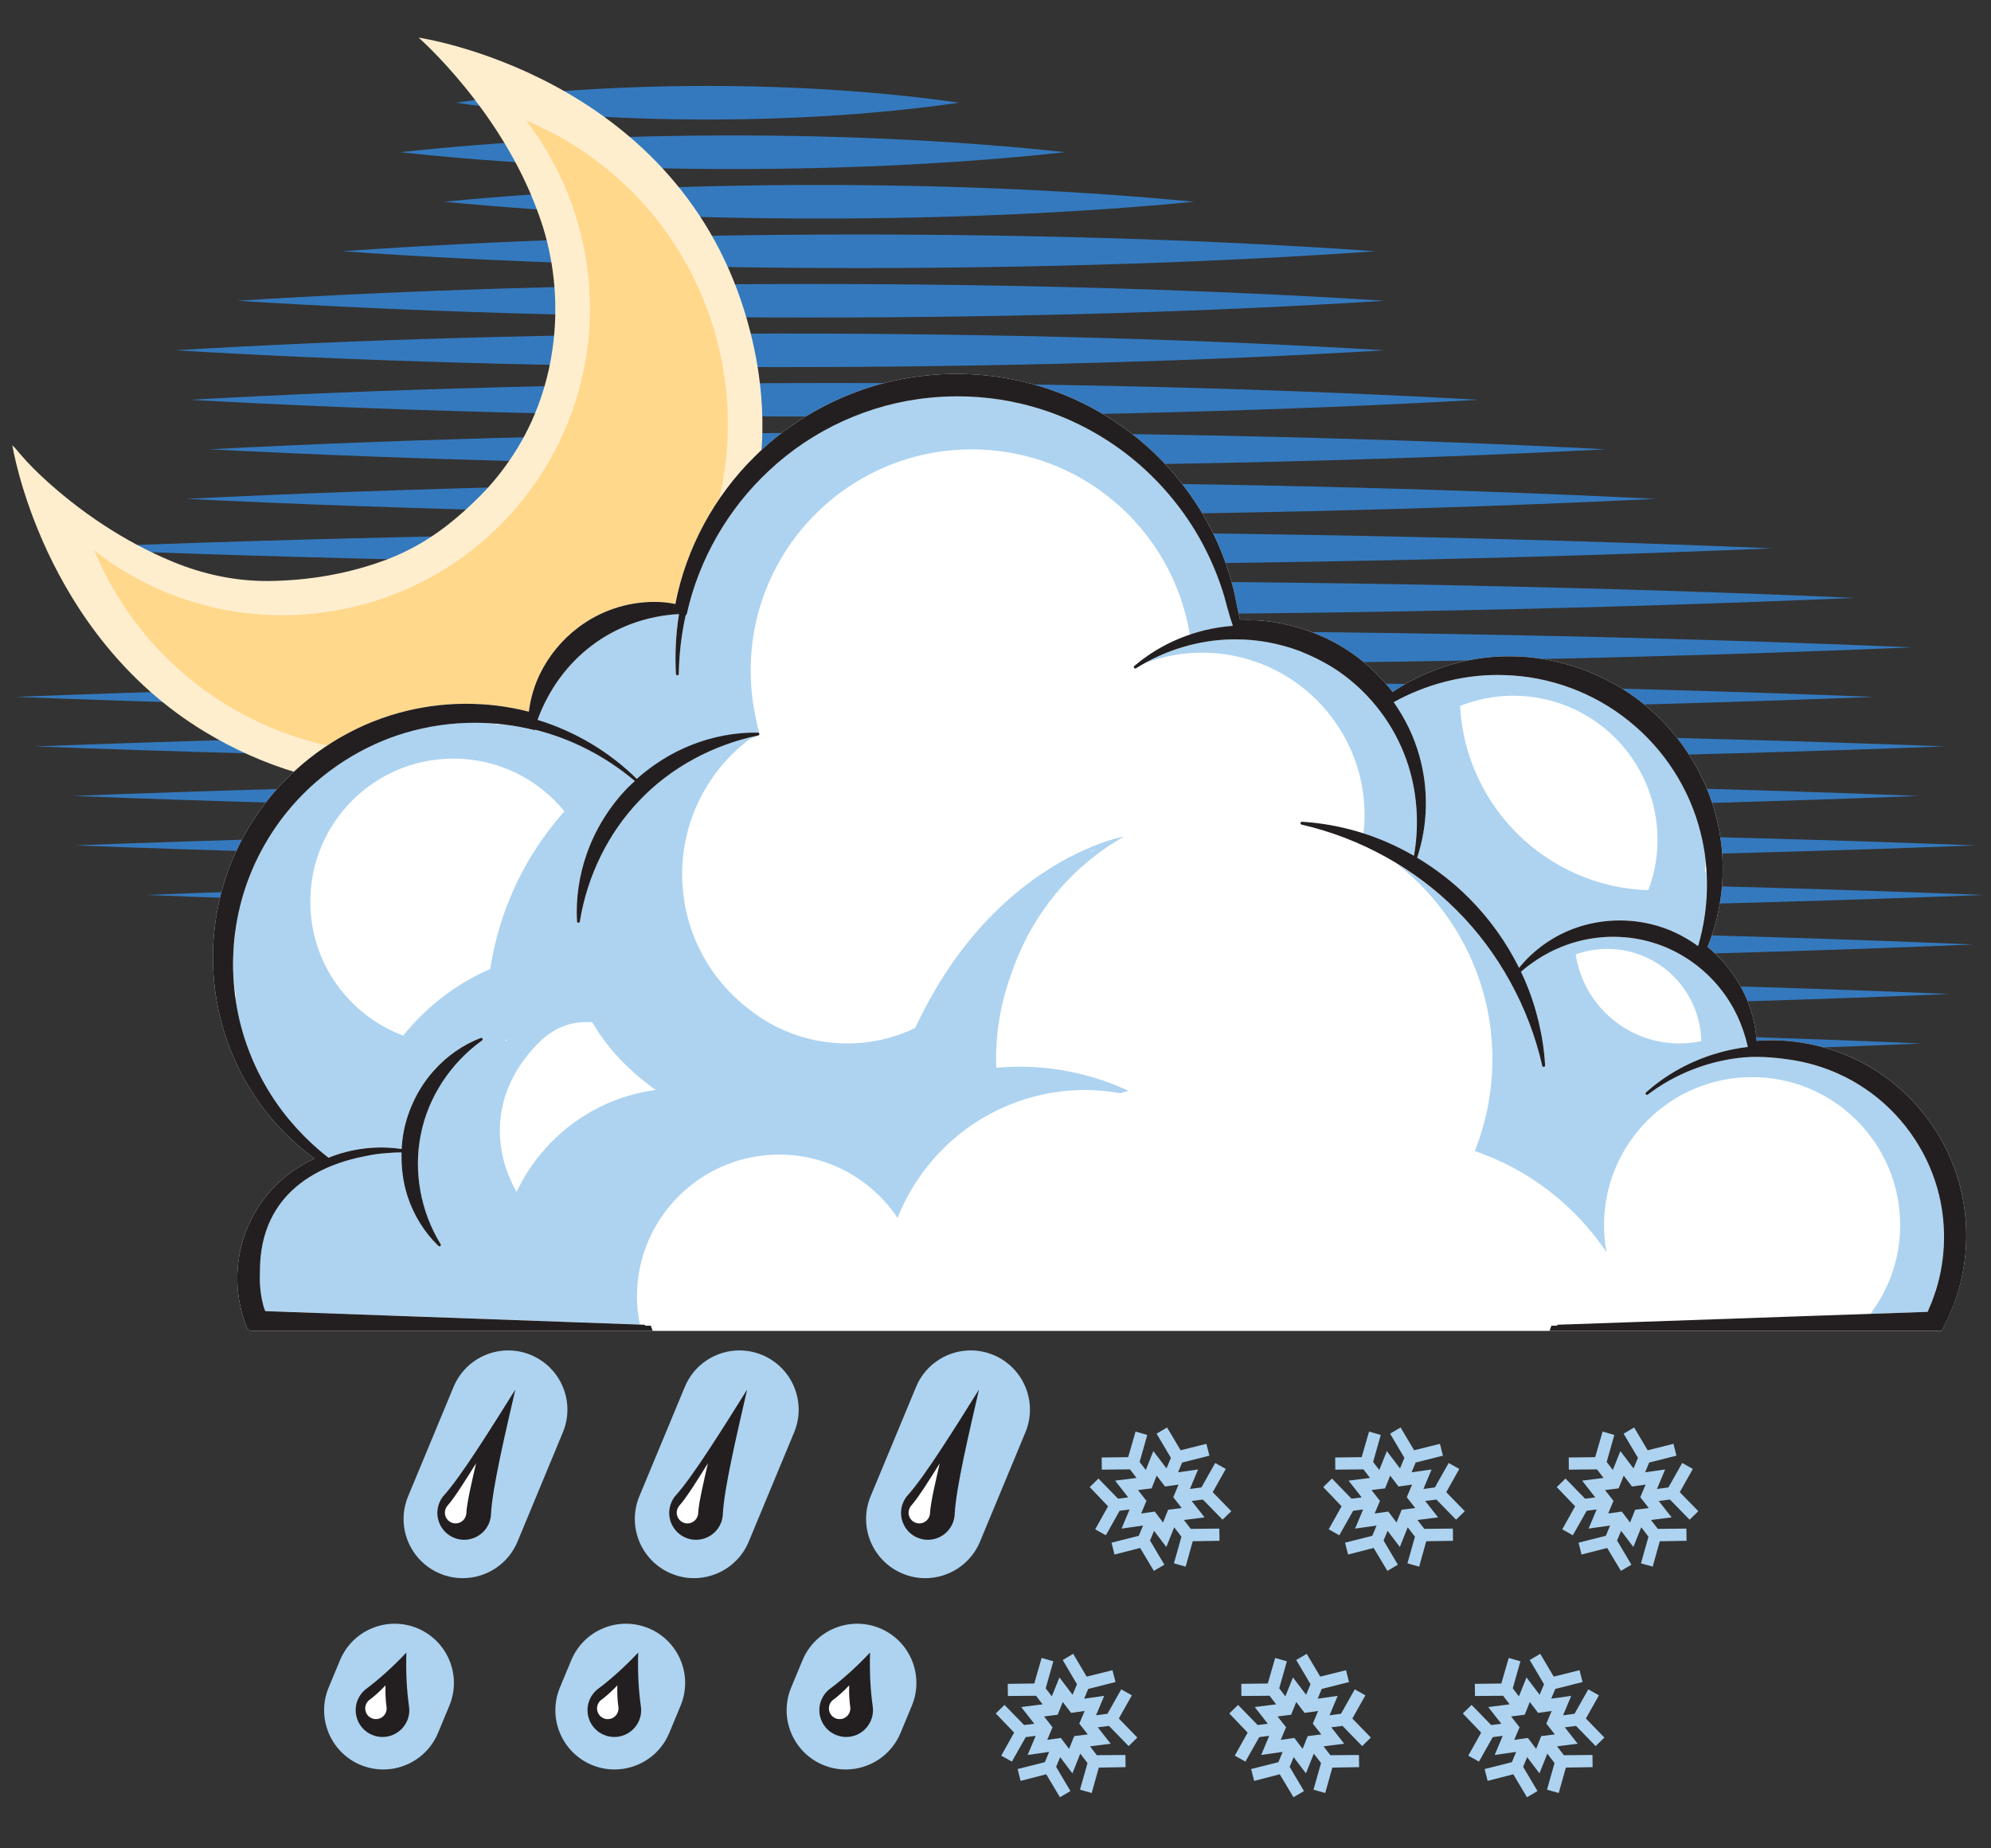 <?xml version="1.0" encoding="utf-8"?>
<!-- Generator: Adobe Illustrator 15.0.2, SVG Export Plug-In . SVG Version: 6.00 Build 0)  -->
<!DOCTYPE svg PUBLIC "-//W3C//DTD SVG 1.1//EN" "http://www.w3.org/Graphics/SVG/1.1/DTD/svg11.dtd">
<svg version="1.1" id="Layer_1" xmlns="http://www.w3.org/2000/svg" xmlns:xlink="http://www.w3.org/1999/xlink" x="0px" y="0px"
	 width="280px" height="260px" viewBox="0 0 280 260" enable-background="new 0 0 280 260" xml:space="preserve">
<rect x="0" y="0" width="280" height="260" fill="#333333" stroke="none"/>
<g>
	<g>
		<g>
			<g>
				<g>
					<g>
						<path fill="#3479BE" d="M34.622,146.783c34.461,1.498,74.738,2.365,117.778,2.365c43.047,0,83.322-0.867,117.776-2.365
							c-34.454-1.498-74.729-2.355-117.776-2.355C109.36,144.428,69.083,145.285,34.622,146.783z"/>
					</g>
				</g>
				<g>
					<g>
						<path fill="#3479BE" d="M32.142,139.822c35.412,1.494,76.793,2.359,121.022,2.359c44.23,0,85.617-0.865,121.023-2.359
							c-35.406-1.504-76.793-2.361-121.023-2.361C108.935,137.461,67.554,138.318,32.142,139.822z"/>
					</g>
				</g>
				<g>
					<g>
						<path fill="#3479BE" d="M35.981,132.855c35.328,1.498,76.625,2.358,120.751,2.358c44.135,0,85.432-0.86,120.758-2.358
							c-35.326-1.504-76.623-2.368-120.758-2.368C112.606,130.488,71.31,131.352,35.981,132.855z"/>
					</g>
				</g>
				<g>
					<g>
						<path fill="#3479BE" d="M20.524,125.891c37.797,1.496,81.971,2.359,129.179,2.359c47.211,0,91.385-0.863,129.18-2.359
							c-37.795-1.5-81.969-2.361-129.18-2.361C102.495,123.529,58.321,124.391,20.524,125.891z"/>
					</g>
				</g>
				<g>
					<g>
						<path fill="#3479BE" d="M10.534,118.918c39.109,1.508,84.818,2.369,133.667,2.369c48.855,0,94.564-0.861,133.668-2.369
							c-39.104-1.498-84.812-2.355-133.668-2.355C95.353,116.562,49.644,117.42,10.534,118.918z"/>
					</g>
				</g>
				<g>
					<g>
						<path fill="#3479BE" d="M10.302,111.961c37.961,1.492,82.344,2.359,129.764,2.359c47.423,0,91.795-0.867,129.754-2.359
							c-37.959-1.498-82.331-2.365-129.754-2.365C92.646,109.596,48.263,110.463,10.302,111.961z"/>
					</g>
				</g>
				<g>
					<g>
						<path fill="#3479BE" d="M4.903,104.995c39.281,1.5,85.205,2.361,134.277,2.361c49.077,0,95.003-0.861,134.282-2.361
							c-39.278-1.498-85.205-2.359-134.282-2.359C90.108,102.635,44.185,103.497,4.903,104.995z"/>
					</g>
				</g>
				<g>
					<g>
						<path fill="#3479BE" d="M2.173,98.028c38.232,1.498,82.916,2.359,130.664,2.359c47.765,0,92.437-0.861,130.675-2.359
							c-38.238-1.498-82.91-2.365-130.675-2.365C85.089,95.663,40.405,96.53,2.173,98.028z"/>
					</g>
				</g>
				<g>
					<g>
						<path fill="#3479BE" d="M26.403,91.061c35.48,1.504,76.941,2.367,121.255,2.367c44.322,0,85.783-0.863,121.262-2.367
							c-35.479-1.498-76.939-2.354-121.262-2.354C103.345,88.708,61.884,89.563,26.403,91.061z"/>
					</g>
				</g>
				<g>
					<g>
						<path fill="#3479BE" d="M27.038,84.102c34.189,1.496,74.154,2.357,116.868,2.357c42.709,0,82.676-0.861,116.863-2.357
							c-34.188-1.506-74.154-2.365-116.863-2.365C101.192,81.737,61.228,82.596,27.038,84.102z"/>
					</g>
				</g>
				<g>
					<g>
						<path fill="#3479BE" d="M7.22,77.133c35.389,1.498,76.771,2.359,120.984,2.359c44.224,0,85.595-0.861,120.999-2.359
							c-35.404-1.498-76.775-2.359-120.999-2.359C83.991,74.774,42.608,75.635,7.22,77.133z"/>
					</g>
				</g>
				<g>
					<g>
						<path fill="#3479BE" d="M26.173,70.172c30.234,1.494,65.561,2.355,103.316,2.355c37.755,0,73.095-0.861,103.324-2.355
							c-30.229-1.502-65.568-2.365-103.324-2.365C91.733,67.807,56.407,68.67,26.173,70.172z"/>
					</g>
				</g>
				<g>
					<g>
						<path fill="#3479BE" d="M29.485,63.2c28.717,1.504,62.281,2.367,98.152,2.367c35.875,0,69.44-0.863,98.157-2.367
							c-28.717-1.502-62.282-2.359-98.157-2.359C91.767,60.84,58.202,61.698,29.485,63.2z"/>
					</g>
				</g>
				<g>
					<g>
						<path fill="#3479BE" d="M26.722,56.239C53.23,57.731,84.206,58.6,117.318,58.6c33.116,0,64.099-0.869,90.612-2.361
							c-26.514-1.5-57.496-2.359-90.612-2.359C84.206,53.879,53.229,54.739,26.722,56.239z"/>
					</g>
				</g>
				<g>
					<g>
						<path fill="#3479BE" d="M24.653,49.274c24.877,1.498,53.957,2.365,85.029,2.365c31.074,0,60.146-0.867,85.022-2.365
							c-24.877-1.502-53.948-2.359-85.022-2.359C78.61,46.915,49.53,47.772,24.653,49.274z"/>
					</g>
				</g>
				<g>
					<g>
						<path fill="#3479BE" d="M33.37,42.309c23.604,1.498,51.193,2.357,80.668,2.357c29.489,0,57.075-0.859,80.677-2.357
							c-23.602-1.504-51.188-2.361-80.677-2.361C84.563,39.948,56.974,40.805,33.37,42.309z"/>
					</g>
				</g>
				<g>
					<g>
						<path fill="#3479BE" d="M48.126,35.342c21.252,1.498,46.094,2.365,72.646,2.365c26.552,0,51.39-0.867,72.64-2.365
							c-21.25-1.498-46.088-2.357-72.64-2.357C94.22,32.985,69.378,33.844,48.126,35.342z"/>
					</g>
				</g>
				<g>
					<g>
						<path fill="#3479BE" d="M62.468,28.379c15.428,1.5,33.445,2.361,52.703,2.361c19.27,0,37.29-0.861,52.72-2.361
							c-15.43-1.504-33.45-2.361-52.72-2.361C95.913,26.018,77.896,26.875,62.468,28.379z"/>
					</g>
				</g>
				<g>
					<g>
						<path fill="#3479BE" d="M56.288,21.409c13.678,1.498,29.668,2.369,46.746,2.369c17.088,0,33.072-0.871,46.749-2.369
							c-13.677-1.492-29.661-2.357-46.749-2.357C85.956,19.051,69.966,19.917,56.288,21.409z"/>
					</g>
				</g>
				<g>
					<g>
						<path fill="#3479BE" d="M64.104,14.448c10.354,1.502,22.451,2.363,35.389,2.363c12.926,0,25.029-0.861,35.377-2.363
							c-10.348-1.494-22.451-2.359-35.377-2.359C86.556,12.088,74.458,12.954,64.104,14.448z"/>
					</g>
				</g>
			</g>
			<g>
				<path fill="#FFEECE" d="M106.886,54.069c-0.396-3.461-1.139-6.885-2.17-10.219C94.435,10.432,58.864,5.288,58.87,5.295
					c0.113,0.096,11.641,10.207,16.846,24.752c3.941,10.643,3.008,23.172-2.906,32.926c-1.455,2.4-3.273,4.76-5.256,6.754
					c-3.953,3.953-7.936,7.006-13.209,8.998c-5.285,1.986-10.908,2.941-16.551,3.004c-4.672,0.039-9.238-0.939-13.547-2.732
					c-6.764-2.791-13.152-7.084-18.488-12.082c-1.371-1.273-2.617-2.643-3.807-4.09l0.051,0.125l-0.271-0.34
					c0,0,4.129,26.434,27.062,40.322c8.15,4.939,17.615,7.884,27.193,7.884c17.186,0,33.117-8.521,42.639-22.8
					c5.404-8.107,8.424-17.67,8.588-27.406C107.253,58.424,107.134,56.239,106.886,54.069z"/>
				<path fill="#FFD88C" d="M15.778,79.282c19.869,13.234,46.705,7.861,59.949-12.004c10.541-15.838,9.242-36.064-1.762-50.344
					c2.668,1.125,5.256,2.479,7.742,4.139c21.303,14.188,27.062,42.947,12.875,64.242c-14.195,21.291-42.951,27.05-64.248,12.865
					c-7.93-5.285-13.695-12.588-17.088-20.779C14.073,78.042,14.901,78.69,15.778,79.282z"/>
			</g>
		</g>
		<g>
			<g>
				<g>
					<g>
						<path fill="#ADD3F0" d="M53.909,248.906c-1.068,0-2.146-0.203-3.195-0.635c-4.244-1.769-6.258-6.64-4.496-10.888l1.6-3.846
							c1.764-4.248,6.635-6.258,10.883-4.496c4.242,1.767,6.26,6.638,4.498,10.881l-1.6,3.853
							C60.271,246.969,57.171,248.906,53.909,248.906z M65.081,221.996c-1.062,0-2.145-0.203-3.191-0.641
							c-4.242-1.763-6.26-6.633-4.494-10.881l6.387-15.377c1.764-4.248,6.631-6.261,10.879-4.498
							c4.248,1.768,6.262,6.639,4.498,10.881l-6.383,15.385C71.444,220.059,68.347,221.996,65.081,221.996z"/>
					</g>
					<g>
						<path fill="#ADD3F0" d="M86.427,248.906c-1.064,0-2.146-0.203-3.189-0.635c-4.248-1.769-6.258-6.64-4.498-10.888l1.598-3.846
							c1.766-4.248,6.633-6.258,10.881-4.496c4.248,1.767,6.26,6.638,4.498,10.881l-1.598,3.853
							C92.79,246.969,89.692,248.906,86.427,248.906z M97.604,221.996c-1.064,0-2.146-0.203-3.191-0.641
							c-4.246-1.763-6.26-6.633-4.498-10.881l6.389-15.377c1.762-4.248,6.627-6.261,10.881-4.498
							c4.246,1.768,6.26,6.639,4.498,10.881l-6.387,15.385C103.968,220.059,100.866,221.996,97.604,221.996z"/>
					</g>
					<g>
						<path fill="#ADD3F0" d="M118.95,248.906c-1.066,0-2.148-0.203-3.189-0.635c-4.248-1.769-6.262-6.64-4.498-10.888l1.598-3.846
							c1.762-4.248,6.635-6.258,10.881-4.496c4.248,1.767,6.258,6.638,4.498,10.881l-1.598,3.853
							C125.31,246.969,122.214,248.906,118.95,248.906z M130.128,221.996c-1.068,0-2.15-0.203-3.191-0.641
							c-4.248-1.763-6.262-6.633-4.498-10.881l6.389-15.377c1.766-4.248,6.627-6.261,10.881-4.498
							c4.243,1.768,6.262,6.639,4.499,10.881l-6.388,15.385C136.491,220.059,133.39,221.996,130.128,221.996z"/>
					</g>
				</g>
				<g>
					<g>
						<g>
							<path fill="#231F20" d="M69.05,212.963c0.186-3.654,1.982-11.232,3.42-17.492c-3.494,5.562-7.629,12.229-10.119,14.978
								h-0.006c-0.217,0.271-0.41,0.584-0.551,0.93c-0.793,1.927,0.119,4.129,2.045,4.933c1.926,0.793,4.131-0.123,4.932-2.043
								C68.946,213.84,69.032,213.404,69.05,212.963L69.05,212.963z"/>
							<path fill="#FFFFFF" d="M65.583,212.844c0.072-1.463,0.793-4.498,1.365-7.002c-1.396,2.232-3.049,4.9-4.047,5.992l0,0
								c-0.088,0.113-0.164,0.238-0.221,0.375c-0.318,0.77,0.047,1.654,0.818,1.971c0.768,0.322,1.65-0.051,1.967-0.816
								C65.54,213.193,65.573,213.02,65.583,212.844L65.583,212.844z"/>
							<g>
								<path fill="#231F20" d="M57.151,232.457c-1.971,2.09-3.967,3.869-5.779,5.205l0,0c-0.453,0.381-0.822,0.873-1.066,1.451
									c-0.797,1.932,0.119,4.141,2.043,4.934c1.922,0.799,4.131-0.119,4.93-2.045c0.275-0.662,0.34-1.371,0.236-2.033
									C57.2,237.793,57.063,235.211,57.151,232.457z"/>
							</g>
							<g>
								<path fill="#FFFFFF" d="M54.214,237.074c-0.787,0.838-1.586,1.551-2.311,2.084l0,0c-0.184,0.146-0.328,0.346-0.43,0.578
									c-0.318,0.775,0.045,1.66,0.82,1.977c0.766,0.316,1.648-0.045,1.973-0.822c0.109-0.266,0.135-0.543,0.09-0.809
									C54.235,239.209,54.179,238.178,54.214,237.074z"/>
							</g>
						</g>
					</g>
					<g>
						<g>
							<path fill="#231F20" d="M101.657,212.963c0.184-3.654,1.982-11.232,3.412-17.492c-3.486,5.562-7.623,12.229-10.113,14.978
								H94.95c-0.217,0.271-0.412,0.584-0.551,0.93c-0.797,1.927,0.121,4.129,2.043,4.933c1.926,0.793,4.133-0.123,4.932-2.043
								C101.552,213.84,101.64,213.404,101.657,212.963L101.657,212.963z"/>
							<path fill="#FFFFFF" d="M98.188,212.844c0.07-1.463,0.795-4.498,1.365-7.002c-1.396,2.232-3.051,4.9-4.049,5.992l0,0
								c-0.084,0.113-0.164,0.238-0.221,0.375c-0.322,0.77,0.047,1.654,0.822,1.971c0.764,0.322,1.648-0.051,1.965-0.816
								C98.146,213.193,98.179,213.02,98.188,212.844L98.188,212.844z"/>
							<g>
								<path fill="#231F20" d="M89.755,232.457c-1.969,2.09-3.963,3.869-5.777,5.205l0,0c-0.453,0.381-0.824,0.873-1.068,1.451
									c-0.797,1.932,0.119,4.141,2.045,4.934c1.92,0.799,4.131-0.119,4.928-2.045c0.277-0.662,0.342-1.371,0.238-2.033
									C89.802,237.793,89.667,235.211,89.755,232.457z"/>
							</g>
							<g>
								<path fill="#FFFFFF" d="M86.817,237.074c-0.787,0.838-1.586,1.551-2.311,2.084l0,0c-0.182,0.146-0.33,0.346-0.426,0.578
									c-0.32,0.775,0.045,1.66,0.816,1.977c0.77,0.316,1.654-0.045,1.971-0.822c0.113-0.266,0.137-0.543,0.096-0.809
									C86.839,239.209,86.782,238.178,86.817,237.074z"/>
							</g>
						</g>
					</g>
					<g>
						<g>
							<path fill="#231F20" d="M134.263,212.963c0.182-3.654,1.979-11.232,3.412-17.492c-3.484,5.562-7.623,12.229-10.115,14.978
								h-0.006c-0.217,0.271-0.408,0.584-0.551,0.93c-0.793,1.927,0.119,4.129,2.045,4.933c1.926,0.793,4.133-0.123,4.928-2.043
								C134.157,213.84,134.243,213.404,134.263,212.963L134.263,212.963z"/>
							<path fill="#FFFFFF" d="M130.792,212.844c0.074-1.463,0.791-4.498,1.365-7.002c-1.393,2.232-3.053,4.9-4.049,5.992l0,0
								c-0.086,0.113-0.162,0.238-0.215,0.375c-0.324,0.77,0.041,1.654,0.814,1.971c0.766,0.322,1.648-0.051,1.969-0.816
								C130.753,213.193,130.782,213.02,130.792,212.844L130.792,212.844z"/>
							<g>
								<path fill="#231F20" d="M122.358,232.457c-1.965,2.09-3.965,3.869-5.777,5.205l0,0c-0.455,0.381-0.82,0.873-1.066,1.451
									c-0.797,1.932,0.119,4.141,2.045,4.934c1.922,0.799,4.131-0.119,4.924-2.045c0.277-0.662,0.346-1.371,0.244-2.033
									C122.409,237.793,122.274,235.211,122.358,232.457z"/>
							</g>
							<g>
								<path fill="#FFFFFF" d="M119.425,237.074c-0.793,0.838-1.586,1.551-2.316,2.084l0,0c-0.182,0.146-0.322,0.346-0.424,0.578
									c-0.318,0.775,0.047,1.66,0.818,1.977c0.768,0.316,1.652-0.045,1.973-0.822c0.107-0.266,0.137-0.543,0.092-0.809
									C119.442,239.209,119.386,238.178,119.425,237.074z"/>
							</g>
						</g>
					</g>
				</g>
			</g>
		</g>
		<g>
			<g>
				<path fill="#FFFFFF" d="M190.957,117.98c0.215,0.109,0.434,0.205,0.646,0.324c0.006-0.045,0.008-0.086,0.014-0.125
					C191.398,118.111,191.182,118.043,190.957,117.98z"/>
			</g>
			<g>
				<path fill="#FFFFFF" d="M173.932,114.316c4.922,0,9.654,0.816,14.074,2.305c-4.023-1.619-8.418-2.525-13.023-2.525
					c-1.944,0-3.844,0.164-5.694,0.471C170.811,114.408,172.363,114.316,173.932,114.316z"/>
			</g>
			<path fill="#FFFFFF" d="M275.506,166.348c-1.779-6.399-6.01-12.117-11.602-15.695c-4.887-3.166-10.998-4.713-16.861-4.241
				c-0.215-3.172-1.291-6.341-3.066-8.99c-1.035-1.567-2.319-2.983-3.838-4.226c2.107-5.159,2.68-11.017,1.605-16.556
				c-1.277-6.83-5.168-13.275-10.666-17.671c-5.201-4.225-12.023-6.648-18.717-6.648c-0.279,0-0.562,0.004-0.832,0.004
				c-5.559,0.125-11.098,1.898-15.682,5.02c-1.644-2.135-3.554-3.959-5.673-5.432c-1.1-0.771-2.299-1.479-3.674-2.146
				c-0.099-0.051-0.205-0.092-0.31-0.131l-0.18-0.08c-0.453-0.203-0.916-0.402-1.383-0.582c-0.184-0.074-0.369-0.137-0.543-0.199
				c-3.168-1.133-6.455-1.682-9.672-1.523c-0.152-0.611-0.297-1.279-0.457-2.066c-0.195-1.01-0.396-2.051-0.693-3.088
				c-0.629-2.346-1.49-4.656-2.557-6.859c-2.215-4.6-5.41-8.857-9.244-12.312c-4.053-3.66-8.938-6.51-14.123-8.248
				c-5.41-1.818-11.247-2.463-16.997-1.869c-8.971,0.885-17.779,5.029-24.168,11.373c-5.732,5.619-9.691,12.971-11.195,20.777
				c-0.994-0.205-1.963-0.295-2.947-0.295c-3.869,0-7.682,1.285-10.729,3.619c-2.23,1.676-4.074,3.902-5.326,6.434
				c-0.818,1.66-1.369,3.506-1.604,5.393c-5.945-1.541-12.305-1.473-18.195,0.146c-6.684,1.818-12.893,5.727-17.469,11.011
				c-3.646,4.18-6.293,9.209-7.646,14.518c-1.309,5.092-1.473,10.512-0.465,15.672c0.924,4.826,2.936,9.521,5.807,13.576
				c2.141,3.014,4.832,5.738,7.828,7.947c-3.336,1.502-6.186,3.998-8.09,7.098c-2.508,3.992-3.369,8.955-2.361,13.594
				c0.113,0.51,0.23,0.975,0.359,1.404l0.043,0.146c0.051,0.17,0.102,0.334,0.24,0.729l0.242,0.687
				c0.033,0.079,0.135,0.312,0.438,0.481l0.168,0.09h29.838h26.682h126.118h2.34h52.802l0.989-2.026l0.388-0.896
				c0.227-0.545,0.479-1.188,0.694-1.856C276.848,177.301,276.984,171.586,275.506,166.348z"/>
			<g>
				<path fill="#ADD3F0" d="M239.969,122.795c-0.062-0.09-0.125-0.18-0.203-0.254c0.051-0.482,0.082-0.963,0.103-1.449
					c-0.029-0.273-0.08-0.545-0.117-0.816c-0.053-0.385-0.099-0.77-0.166-1.15c-0.117-0.65-0.256-1.303-0.414-1.941
					c-1.522-6.17-5.104-11.759-10.084-15.751c-4.938-4-11.17-6.305-17.551-6.469c-0.32-0.012-0.644-0.018-0.963-0.018
					c-5.009,0-10.134,1.365-14.57,3.824c1.619,2.311,2.863,4.871,3.604,7.543c1.33,4.707,1.205,9.771-0.312,14.335
					c2.64,1.58,5.123,3.502,7.308,5.693c2.854,2.865,5.26,6.225,7.028,9.799c2.039-2.526,4.832-4.51,7.964-5.613
					c1.938-0.69,4.077-1.052,6.194-1.052c2.041,0,4.041,0.328,5.942,0.967c1.802,0.602,3.517,1.514,5.07,2.641
					c0.23-0.771,0.422-1.567,0.582-2.36c0.035-0.138,0.055-0.273,0.082-0.415C239.938,127.836,240.105,125.305,239.969,122.795z
					 M231.812,125.221c-14.242-0.459-25.717-11.754-26.48-25.919c2.318-0.918,4.838-1.438,7.477-1.438
					c11.211,0,20.295,9.083,20.295,20.287C233.104,120.643,232.633,123.021,231.812,125.221z"/>
				<path fill="#ADD3F0" d="M33.048,139.551c-0.014-0.125-0.021-0.25-0.037-0.375c-0.002-0.006-0.002-0.016-0.006-0.021
					C33.021,139.283,33.03,139.42,33.048,139.551z"/>
				<path fill="#ADD3F0" d="M191.914,114.691c0,0.865-0.076,1.709-0.18,2.549h0.002c1.15,0.367,2.283,0.77,3.379,1.25
					c1.266,0.551,2.51,1.186,3.727,1.887c0.805-4.496,0.447-9.254-1.059-13.486c-1.748-4.972-5.098-9.367-9.432-12.386
					c-0.443-0.312-0.9-0.6-1.365-0.883c-0.623-0.352-1.252-0.703-1.883-1.016c-0.754-0.367-1.523-0.701-2.306-1.02
					c-2.856-1.07-5.909-1.652-8.973-1.652h-0.349c-4.746,0.033-9.621,1.479-13.725,4.072c0.428-0.271,0.873-0.504,1.314-0.748
					c2.485-0.924,5.162-1.449,7.961-1.449C181.672,91.809,191.914,102.049,191.914,114.691z"/>
				<path fill="#ADD3F0" d="M170.176,88.5c0.107-0.023,0.215-0.039,0.322-0.062c0.953-0.188,1.904-0.34,2.879-0.408
					c-0.303-0.877-0.561-1.768-0.803-2.645c-0.246-0.945-0.5-1.914-0.834-2.85c-0.742-2.203-1.689-4.355-2.811-6.406
					c-2.322-4.23-5.503-8.109-9.209-11.225c-3.888-3.281-8.496-5.818-13.322-7.348c-3.781-1.201-7.733-1.807-11.744-1.807
					c-1.328,0-2.674,0.068-3.992,0.205c-8.367,0.832-16.363,4.469-22.521,10.256c-5.727,5.314-9.82,12.434-11.531,20.047
					c-0.031,0.135-0.096,0.242-0.193,0.328c-0.588,2.668-0.912,5.426-0.957,8.207c0,0.107-0.09,0.197-0.197,0.197
					c-0.113,0-0.199-0.084-0.205-0.186c-0.16-2.822-0.01-5.654,0.432-8.424c-4.459,0.227-8.793,1.779-12.275,4.436
					c-3.432,2.578-6.102,6.264-7.609,10.428c0.029,0.018,0.066,0.027,0.088,0.051c0.709,0.641,2.637,0.912,3.557,1.309
					c1.246,0.543,2.459,1.16,3.631,1.846c2.402,1.41,4.662,3.109,6.633,5.082c1.559-0.709,2.848-2.256,4.463-3.064
					c4.012-2.005,8.021-3.416,12.672-3.392c0.033-0.029,0.07-0.047,0.107-0.068c-0.219-0.674-0.566-2.498-0.584-2.578
					c-0.127-0.662-0.244-1.324-0.334-1.998c-0.182-1.371-0.271-2.742-0.271-4.119c0-17.178,13.926-31.102,31.102-31.102
					c15.458,0,28.251,11.295,30.659,26.066C168.26,88.959,169.207,88.704,170.176,88.5z"/>
				<path fill="#ADD3F0" d="M143.379,150.051c-1.102,0-2.191,0.057-3.267,0.154c-0.014-0.402-0.031-0.805-0.031-1.213
					c0-4.254,0.776-8.32,2.171-12.094c2.928-8.558,8.66-15.174,15.904-19.273c-0.227,0.09-0.43,0.191-0.65,0.283l0.486-0.215
					c0,0-6.705,1.189-14.432,7.373c-1.229,0.986-2.481,2.096-3.74,3.348c-0.057,0.057-0.113,0.113-0.172,0.17
					c-0.617,0.623-1.232,1.275-1.85,1.961c-0.006,0.006-0.012,0.016-0.018,0.021c-0.584,0.651-1.16,1.348-1.736,2.067
					c-0.088,0.107-0.178,0.216-0.264,0.328c-0.572,0.72-1.133,1.479-1.688,2.261c-0.09,0.137-0.182,0.276-0.277,0.401
					c-0.504,0.735-1.002,1.496-1.492,2.283c-0.076,0.118-0.15,0.227-0.225,0.35c-0.525,0.854-1.039,1.757-1.545,2.687
					c-0.113,0.209-0.225,0.42-0.338,0.635c-0.512,0.963-1.012,1.953-1.5,2.996c-0.219,0.107-0.432,0.227-0.648,0.328
					c-2.807,1.24-5.863,1.881-8.939,1.881c-0.674,0-1.342-0.039-2.016-0.096c0,0,0-0.006-0.006-0.006
					c-4.662-0.42-8.91-2.283-12.291-5.144c-0.031-0.022-0.062-0.054-0.096-0.067c-5.365-4.38-8.785-11.03-8.785-18.495
					c0-7.816,3.771-14.732,9.584-19.082c0.449-0.125,0.814-0.254,0.932-0.396c-0.041,0.006-0.076,0.023-0.117,0.029
					c-2.338,0.504-4.609,1.256-6.762,2.242c-0.006,0.006-0.016,0.012-0.02,0.012c-0.717,0.328-1.426,0.685-2.117,1.058
					c-0.064,0.039-0.123,0.08-0.189,0.119c-0.629,0.352-1.248,0.713-1.855,1.109c-0.152,0.098-0.297,0.211-0.453,0.324
					c-0.5,0.334-1.002,0.674-1.477,1.041c-0.279,0.211-0.531,0.438-0.793,0.652c-0.346,0.283-0.697,0.555-1.029,0.855
					c-0.586,0.521-1.148,1.07-1.688,1.631c-4.387,4.559-7.371,10.615-8.408,17.061c-0.018,0.096-0.102,0.17-0.199,0.17
					c-0.113-0.006-0.197-0.092-0.203-0.188c-0.182-3.148,0.289-6.434,1.365-9.498c1.203-3.428,3.166-6.615,5.682-9.227
					c0.346-0.363,0.725-0.686,1.086-1.031c-3.018-2.566-6.484-4.605-10.172-6.009c-1.229-0.465-2.48-0.867-3.756-1.184
					c-0.123,0.027-0.262,0.021-0.391-0.012c-0.438,0-0.943-0.176-1.398-0.301c-0.006,0-0.014,0-0.018,0
					c-0.742-0.152-1.486-0.277-2.23-0.373c-0.006-0.006-0.012-0.006-0.012-0.006c-0.445-0.051-0.867-0.045-1.309-0.057
					c-0.199,0-0.379-0.062-0.555-0.137c-0.885-0.066-1.766-0.113-2.656-0.113c-3.336,0-6.633,0.482-9.797,1.422
					c-6.062,1.803-11.705,5.437-15.881,10.251c-3.322,3.824-5.777,8.389-7.104,13.221c-0.316,1.15-0.57,2.322-0.768,3.506
					c-0.096,0.605-0.137,1.219-0.199,1.83c-0.064,0.582-0.154,1.154-0.191,1.732c-0.045,0.816-0.023,1.637-0.014,2.453
					c0.002,0.385-0.021,0.764-0.004,1.15c0.029,0.645,0.125,1.297,0.189,1.94c0.049,0.25,0.1,0.498,0.156,0.748
					c-0.012,0.256-0.002,0.511,0,0.771c0.014,0.098,0.014,0.199,0.029,0.289c0.695,4.516,2.379,8.973,4.859,12.914
					c2.146,3.409,4.961,6.475,8.145,8.961c3.215-1.32,6.865-1.75,10.279-1.229c0.053-0.86,0.148-1.729,0.318-2.584
					c0.617-3.062,2.082-6.031,4.123-8.342c1.846-2.107,4.16-3.732,6.689-4.701c0.094-0.035,0.197,0.006,0.246,0.09
					c0.049,0.093,0.025,0.199-0.059,0.263c-4.436,3.188-7.574,7.985-8.604,13.174c-1.072,5.217-0.057,10.862,2.779,15.485
					c0.055,0.084,0.037,0.197-0.045,0.267c-0.037,0.026-0.078,0.039-0.125,0.039c-0.053,0-0.102-0.019-0.141-0.058
					c-1.957-1.881-3.453-4.28-4.328-6.932c-0.65-1.988-0.916-4.078-0.859-6.164c-0.021,0-0.041,0-0.057,0l0.057-0.062
					c0,0-0.789-0.017-2.035,0.092c-1.035,0.062-2.061,0.215-3.068,0.43c-5.914,1.139-14.846,4.764-14.812,16.25
					c-0.068,1.383,0.031,2.775,0.326,4.135c0.033,0.17,0.088,0.402,0.156,0.652c0.072,0.277,0.166,0.531,0.266,0.764l52.693,1.893
					c-0.256-1.264-0.422-2.555-0.422-3.891c0-11.051,8.957-20.012,20.008-20.012c6.943,0,13.053,3.539,16.645,8.91
					c4.162-10.529,14.412-17.996,26.421-17.996c1.688,0,3.326,0.176,4.928,0.459c0.367-0.129,0.752-0.232,1.127-0.346
					C154.039,151.27,148.857,150.051,143.379,150.051z M153.541,119.676l0.758-0.34c-0.396,0.197-0.775,0.406-1.162,0.617
					L153.541,119.676z M56.712,145.678c-7.629-2.859-13.074-10.199-13.074-18.838c0-11.119,9.014-20.131,20.133-20.131
					c6.299,0,11.916,2.885,15.609,7.416c-5.443,6.082-9.141,13.729-10.443,22.18C64.13,138.389,59.944,141.635,56.712,145.678z
					 M71.212,146.432c-0.062-0.018-0.121-0.026-0.18-0.033c0.117-0.086,0.242-0.164,0.361-0.244
					C71.331,146.244,71.267,146.342,71.212,146.432z M72.651,167.666c-3.795-6.705-3.23-14.822,3.328-21.199
					c2.137-2.08,4.742-2.889,7.326-2.668c2.191,3.795,5.275,6.932,8.92,9.521C83.534,154.48,76.247,160.025,72.651,167.666z"/>
				<path fill="#ADD3F0" d="M207.311,161.877c7.668,2.602,14.205,7.676,18.623,14.285c-0.227-1.234-0.352-2.514-0.352-3.822
					c0-11.504,9.322-20.828,20.824-20.828c11.494,0,20.82,9.324,20.82,20.828c0,4.684-1.568,8.994-4.188,12.473
					c0.899-0.028,1.795-0.062,2.692-0.092c0.562-0.021,1.121-0.045,1.685-0.062l0.664-0.021c0.315-0.013,0.7-0.062,1.065-0.041
					l1.931-0.062l0.577-1.369c0.171-0.438,0.351-0.941,0.517-1.463v-0.016c0.062-0.392,0.215-0.793,0.343-1.189
					c0.049-0.176,0.102-0.346,0.145-0.521c0.08-0.328,0.145-0.656,0.209-0.985c0.057-0.267,0.113-0.531,0.158-0.804
					c0.061-0.336,0.104-0.68,0.143-1.02c0.033-0.273,0.074-0.545,0.1-0.816c0.031-0.352,0.047-0.696,0.064-1.049
					c0.012-0.26,0.033-0.525,0.039-0.787c0.006-0.36-0.006-0.729-0.01-1.092c-0.006-0.256-0.006-0.504-0.019-0.76
					c-0.021-0.367-0.062-0.73-0.096-1.104c-0.022-0.244-0.035-0.488-0.062-0.736c-0.052-0.393-0.125-0.783-0.193-1.18
					c-0.037-0.209-0.062-0.431-0.107-0.646c-0.121-0.603-0.264-1.201-0.43-1.791c-1.576-5.664-5.285-10.789-10.182-14.074
					c-0.666-0.446-1.357-0.86-2.064-1.245c-0.176-0.097-0.357-0.183-0.533-0.271c-0.543-0.277-1.094-0.539-1.654-0.783
					c-0.176-0.066-0.352-0.141-0.53-0.221c-0.71-0.283-1.429-0.537-2.158-0.758c-1.149-0.34-2.322-0.607-3.506-0.781
					c-2.421-0.363-4.9-0.557-7.336-0.256c-1.136,0.137-2.261,0.352-3.373,0.641c-1.123,0.283-2.234,0.65-3.312,1.082
					c-2.164,0.865-4.213,2.021-6.065,3.426c-0.089,0.068-0.21,0.057-0.279-0.021c-0.067-0.093-0.062-0.212,0.021-0.283
					c3.914-3.508,8.992-5.763,14.315-6.392c-0.678-3.08-2.028-5.946-3.969-8.325c-2.287-2.839-5.438-5.041-8.869-6.185
					c-1.942-0.652-3.99-0.986-6.084-0.986c-1.599,0-3.188,0.197-4.729,0.584c-3.018,0.752-5.852,2.255-8.25,4.332
					c0.179,0.386,0.361,0.771,0.529,1.162c1.641,3.789,2.633,7.939,2.865,12.015c0.006,0.106-0.07,0.196-0.176,0.215
					c-0.004,0-0.004-0.006-0.004-0.006c-0.012,0-0.012,0.006-0.023,0.006c-0.09,0-0.176-0.062-0.199-0.158
					c-1.856-8.225-6.127-15.983-12.012-21.859c-0.68-0.68-1.385-1.336-2.113-1.971c-0.395-0.346-0.805-0.674-1.213-1.008
					c-0.309-0.25-0.617-0.51-0.934-0.754c-0.572-0.436-1.156-0.859-1.75-1.273c-0.137-0.096-0.277-0.199-0.414-0.289
					c-0.709-0.477-1.434-0.945-2.164-1.383c0-0.006-0.006-0.006-0.006-0.006c8.262,6.385,13.6,16.365,13.6,27.613
					c0,4.563-0.887,8.92-2.479,12.92C207.371,161.9,207.338,161.889,207.311,161.877z M226.023,133.479
					c7.223,0,13.09,5.789,13.229,12.982c-0.994,0.203-2.02,0.316-3.072,0.316c-7.395,0-13.5-5.433-14.592-12.523
					C222.979,133.762,224.467,133.479,226.023,133.479z"/>
			</g>
			<path fill="#231F20" d="M275.506,166.348c-1.779-6.399-6.01-12.117-11.602-15.695c-4.887-3.166-10.998-4.713-16.861-4.241
				c-0.215-3.172-1.291-6.341-3.066-8.99c-1.035-1.567-2.319-2.983-3.838-4.226c2.107-5.159,2.68-11.017,1.605-16.556
				c-1.277-6.83-5.168-13.275-10.666-17.671c-5.201-4.225-12.023-6.648-18.717-6.648c-0.279,0-0.562,0.004-0.832,0.004
				c-5.559,0.125-11.098,1.898-15.682,5.02c-1.644-2.135-3.554-3.959-5.673-5.432c-1.1-0.771-2.299-1.479-3.674-2.146
				c-0.099-0.051-0.205-0.092-0.31-0.131l-0.18-0.08c-0.453-0.203-0.916-0.402-1.383-0.582c-0.184-0.074-0.369-0.137-0.543-0.199
				c-3.168-1.133-6.455-1.682-9.672-1.523c-0.152-0.611-0.297-1.279-0.457-2.066c-0.195-1.01-0.396-2.051-0.693-3.088
				c-0.629-2.346-1.49-4.656-2.557-6.859c-2.215-4.6-5.41-8.857-9.244-12.312c-4.053-3.66-8.938-6.51-14.123-8.248
				c-5.41-1.818-11.247-2.463-16.997-1.869c-8.971,0.885-17.779,5.029-24.168,11.373c-5.732,5.619-9.691,12.971-11.195,20.777
				c-0.994-0.205-1.963-0.295-2.947-0.295c-3.869,0-7.682,1.285-10.729,3.619c-2.23,1.676-4.074,3.902-5.326,6.434
				c-0.818,1.66-1.369,3.506-1.604,5.393c-5.945-1.541-12.305-1.473-18.195,0.146c-6.684,1.818-12.893,5.727-17.469,11.011
				c-3.646,4.18-6.293,9.209-7.646,14.518c-1.309,5.092-1.473,10.512-0.465,15.672c0.924,4.826,2.936,9.521,5.807,13.576
				c2.141,3.014,4.832,5.738,7.828,7.947c-3.336,1.502-6.186,3.998-8.09,7.098c-2.508,3.992-3.369,8.955-2.361,13.594
				c0.113,0.51,0.23,0.975,0.359,1.404l0.043,0.146c0.051,0.17,0.102,0.334,0.24,0.729l0.242,0.687
				c0.033,0.079,0.135,0.312,0.438,0.481l0.168,0.09h56.52l-0.264-0.729h-0.773c-0.029-0.074-0.086-0.135-0.174-0.135l-53.275-1.916
				c-0.1-0.232-0.193-0.486-0.266-0.765c-0.068-0.25-0.123-0.481-0.156-0.651c-0.295-1.359-0.395-2.752-0.326-4.136
				c-0.033-11.485,8.898-15.11,14.812-16.25c1.008-0.215,2.033-0.366,3.068-0.43c1.246-0.107,2.035-0.093,2.035-0.093
				s-0.057,0.062,0,0.062c-0.057,2.086,0.209,4.176,0.859,6.164c0.875,2.65,2.371,5.051,4.328,6.932
				c0.039,0.039,0.088,0.058,0.141,0.058c0.047,0,0.088-0.013,0.125-0.039c0.082-0.068,0.1-0.183,0.045-0.267
				c-2.836-4.623-3.852-10.27-2.779-15.485c1.029-5.188,4.168-9.986,8.604-13.175c0.084-0.062,0.107-0.17,0.059-0.262
				c-0.049-0.084-0.152-0.125-0.246-0.09c-2.529,0.969-4.844,2.594-6.689,4.701c-2.041,2.311-3.506,5.279-4.123,8.342
				c-0.17,0.855-0.266,1.723-0.318,2.584c-3.414-0.521-7.064-0.092-10.279,1.229c-3.184-2.485-5.998-5.551-8.145-8.961
				c-2.48-3.94-4.164-8.397-4.859-12.914c-0.76-4.791-0.479-9.78,0.801-14.419c1.326-4.832,3.781-9.396,7.104-13.221
				c4.176-4.814,9.818-8.449,15.881-10.251c3.164-0.939,6.461-1.422,9.797-1.422c2.775,0,5.521,0.33,8.178,0.986
				c0.129,0.033,0.268,0.039,0.391,0.012c5.084,1.285,9.902,3.777,13.932,7.193c-0.365,0.346-0.744,0.668-1.09,1.031
				c-2.516,2.611-4.479,5.799-5.682,9.227c-1.076,3.064-1.547,6.35-1.365,9.498c0.006,0.096,0.09,0.182,0.203,0.188
				c0.098,0,0.182-0.074,0.199-0.17c1.037-6.445,4.021-12.502,8.408-17.061c4.336-4.555,10.26-7.792,16.682-9.119
				c0.098-0.023,0.166-0.113,0.16-0.215c-0.008-0.107-0.094-0.188-0.201-0.188c-3.129-0.051-6.42,0.561-9.418,1.768
				c-2.785,1.098-5.367,2.746-7.625,4.74c-3.854-3.806-8.643-6.666-13.857-8.263c-0.021-0.023-0.059-0.033-0.088-0.051
				c1.508-4.164,4.178-7.85,7.609-10.428c3.482-2.656,7.816-4.209,12.275-4.436c-0.441,2.77-0.592,5.602-0.432,8.424
				c0.006,0.102,0.092,0.186,0.205,0.186c0.107,0,0.197-0.09,0.197-0.197c0.045-2.781,0.369-5.539,0.957-8.207
				c0.098-0.086,0.162-0.193,0.193-0.328c1.711-7.613,5.805-14.732,11.531-20.047c6.158-5.787,14.154-9.424,22.521-10.256
				c1.318-0.137,2.664-0.205,3.992-0.205c4.01,0,7.962,0.605,11.743,1.807c4.826,1.529,9.436,4.066,13.322,7.348
				c3.707,3.115,6.887,6.994,9.209,11.225c1.121,2.051,2.067,4.203,2.811,6.406c0.334,0.936,0.588,1.904,0.834,2.85
				c0.242,0.877,0.5,1.768,0.803,2.645c-5.102,0.375-10.02,2.379-13.855,5.648c-0.088,0.066-0.096,0.186-0.032,0.271
				c0.062,0.084,0.182,0.113,0.266,0.057c4.104-2.594,8.979-4.039,13.726-4.072h0.348c3.062,0,6.115,0.582,8.973,1.652
				c0.781,0.318,1.551,0.652,2.305,1.02c0.632,0.312,1.261,0.664,1.884,1.016c0.465,0.283,0.922,0.57,1.364,0.883
				c4.334,3.02,7.685,7.414,9.433,12.386c1.506,4.232,1.862,8.99,1.06,13.486c-1.218-0.701-2.461-1.336-3.728-1.887
				c-3.789-1.652-7.94-2.656-12.015-2.898c-0.102,0-0.198,0.066-0.215,0.176c-0.012,0.107,0.058,0.203,0.158,0.227
				c8.219,1.873,15.973,6.168,21.83,12.068c5.885,5.875,10.154,13.635,12.012,21.859c0.023,0.096,0.109,0.158,0.228,0.158
				c0.104-0.018,0.183-0.107,0.176-0.215c-0.231-4.074-1.226-8.225-2.864-12.014c-0.168-0.392-0.353-0.777-0.529-1.162
				c2.397-2.078,5.231-3.58,8.25-4.332c1.539-0.387,3.131-0.584,4.729-0.584c2.094,0,4.141,0.334,6.084,0.986
				c3.43,1.143,6.582,3.346,8.869,6.184c1.939,2.379,3.291,5.246,3.969,8.326c-5.324,0.629-10.402,2.883-14.316,6.391
				c-0.079,0.072-0.088,0.191-0.02,0.283c0.07,0.078,0.191,0.09,0.279,0.021c3.688-2.804,8.15-4.589,12.75-5.148
				c2.436-0.301,4.916-0.107,7.336,0.256c2.328,0.35,4.619,1.02,6.766,1.998c1.283,0.578,2.519,1.27,3.682,2.062
				c4.896,3.284,8.605,8.409,10.183,14.073c1.306,4.64,1.233,9.709-0.213,14.279c-0.183,0.602-0.399,1.184-0.586,1.678l-0.578,1.369
				l-51.963,1.81c-0.084,0-0.146,0.061-0.172,0.135h-0.773l-0.256,0.729h55.142l0.989-2.026l0.388-0.896
				c0.227-0.545,0.479-1.188,0.694-1.856C276.848,177.301,276.984,171.586,275.506,166.348z M233.732,130.441
				c-1.902-0.639-3.902-0.967-5.943-0.967c-2.117,0-4.258,0.361-6.195,1.053c-3.131,1.104-5.924,3.086-7.963,5.613
				c-1.77-3.574-4.174-6.935-7.029-9.8c-2.184-2.191-4.668-4.113-7.307-5.693c1.518-4.564,1.643-9.629,0.312-14.335
				c-0.742-2.672-1.986-5.232-3.605-7.543c4.438-2.459,9.562-3.824,14.57-3.824c0.32,0,0.643,0.006,0.963,0.018
				c6.381,0.164,12.613,2.469,17.551,6.469c4.98,3.992,8.561,9.582,10.084,15.751c1.297,5.176,1.15,10.771-0.367,15.898
				C237.248,131.955,235.533,131.043,233.732,130.441z"/>
		</g>
		<g>
			<path fill="#ADD3F0" d="M153.252,209.184l2.576,2.703l-1.807,3.238l1.494,0.84l1.944-3.451l1.397-0.18l-1.127,2.689l3.021-0.431
				l-0.603,1.443l-3.832,0.969l0.422,1.666l3.604-0.924l1.929,3.224l1.477-0.867l-2.014-3.408l0.565-1.359l1.726,2.275l1.108-2.771
				l1.015,1.326l-1.053,3.744l1.647,0.465l0.996-3.574l3.762-0.062l-0.019-1.717l-4.018,0.039l-0.963-1.246l2.902-0.373
				l-1.816-2.305l1.578-0.199l2.768,2.832l1.226-1.195l-2.351-2.412l-0.256-0.266l1.834-3.265l-1.49-0.838l-1.938,3.438
				l-1.615,0.217l1.15-2.742l-2.813,0.396l0.569-1.371l3.838-0.969l-0.428-1.664l-3.625,0.905l-1.902-3.207l-1.473,0.873l2.01,3.404
				l-0.619,1.483l-1.85-2.436l-1.063,2.656l-0.867-1.127l1.076-3.801l-1.648-0.472l-1.039,3.597l-3.725,0.047l0.02,1.709
				l3.957-0.039l0.924,1.207l-3.014,0.379l1.84,2.357l-1.426,0.18l-2.754-2.832L153.252,209.184z M161.227,211.121l-1.188-1.518
				l1.914-0.238l0.715-1.795l1.172,1.535l1.902-0.273l-0.74,1.779l1.188,1.518l-1.91,0.244l-0.719,1.789l-1.166-1.535l-1.91,0.273
				L161.227,211.121z"/>
			<path fill="#ADD3F0" d="M140.042,241.027l2.579,2.695l-1.812,3.239l1.498,0.838l1.944-3.442l1.403-0.183l-1.133,2.691
				l3.021-0.431l-0.603,1.443l-3.83,0.969l0.423,1.666l3.602-0.93l1.927,3.229l1.479-0.867l-2.014-3.409l0.565-1.363l1.726,2.281
				l1.106-2.774l1.017,1.325l-1.06,3.744l1.647,0.465l1.002-3.573l3.763-0.062l-0.019-1.711l-4.021,0.033l-0.957-1.246l2.902-0.373
				l-1.816-2.305l1.576-0.199l2.765,2.838l1.225-1.195l-2.346-2.418l-0.258-0.262l1.836-3.262l-1.496-0.845l-1.935,3.438
				l-1.61,0.215l1.146-2.734l-2.813,0.396l0.565-1.371l3.84-0.969l-0.426-1.666l-3.627,0.902l-1.9-3.207l-1.473,0.873l2.008,3.409
				l-0.617,1.478l-1.85-2.437l-1.07,2.662l-0.86-1.133l1.076-3.8l-1.648-0.471l-1.039,3.596l-3.725,0.048l0.018,1.709l3.959-0.033
				l0.924,1.207l-3.014,0.379l1.842,2.351l-1.428,0.182l-2.758-2.832L140.042,241.027z M148.018,242.965l-1.188-1.518l1.916-0.244
				l0.713-1.789l1.172,1.533l1.904-0.271l-0.748,1.779l1.194,1.518l-1.914,0.238l-0.715,1.795l-1.166-1.535l-1.91,0.269
				L148.018,242.965z"/>
		</g>
		<g>
			<path fill="#ADD3F0" d="M186.096,209.184l2.574,2.703l-1.807,3.238l1.488,0.84l1.948-3.451l1.398-0.18l-1.128,2.689l3.021-0.431
				l-0.598,1.443l-3.834,0.969l0.422,1.666l3.603-0.924l1.926,3.224l1.479-0.867l-2.014-3.408l0.568-1.359l1.723,2.275l1.107-2.771
				l1.016,1.326l-1.055,3.744l1.649,0.465l0.996-3.574l3.762-0.062l-0.018-1.717l-4.019,0.039l-0.963-1.246l2.902-0.373
				l-1.814-2.305l1.576-0.199l2.764,2.832l1.23-1.195l-2.352-2.412l-0.254-0.266l1.832-3.265l-1.49-0.838l-1.945,3.438l-1.609,0.217
				l1.15-2.742l-2.814,0.396l0.572-1.371l3.836-0.969l-0.422-1.664l-3.631,0.905l-1.902-3.207l-1.473,0.873l2.008,3.404
				l-0.619,1.483l-1.848-2.436l-1.064,2.656l-0.867-1.127l1.076-3.801l-1.647-0.472l-1.041,3.597l-3.72,0.047l0.015,1.709
				l3.959-0.039l0.922,1.207l-3.014,0.379l1.844,2.357l-1.429,0.18l-2.754-2.832L186.096,209.184z M194.07,211.121l-1.193-1.518
				l1.912-0.238l0.715-1.795l1.174,1.535l1.904-0.273l-0.742,1.779l1.189,1.518l-1.91,0.244l-0.719,1.789l-1.166-1.535l-1.912,0.273
				L194.07,211.121z"/>
			<path fill="#ADD3F0" d="M172.883,241.027l2.578,2.695l-1.812,3.239l1.494,0.838l1.949-3.442l1.398-0.183l-1.127,2.691l3.02-0.431
				l-0.6,1.443l-3.832,0.969l0.422,1.666l3.602-0.93l1.93,3.229l1.476-0.867l-2.014-3.409l0.565-1.363l1.726,2.281l1.11-2.774
				l1.015,1.325l-1.062,3.744l1.648,0.465l1.004-3.573l3.76-0.062l-0.018-1.711l-4.023,0.033l-0.957-1.246l2.902-0.373l-1.814-2.305
				l1.576-0.199l2.766,2.838l1.224-1.195l-2.347-2.418l-0.258-0.262l1.836-3.262l-1.496-0.845l-1.936,3.438l-1.611,0.215
				l1.146-2.734l-2.812,0.396l0.566-1.371l3.838-0.969l-0.422-1.666l-3.625,0.902l-1.904-3.207l-1.473,0.873l2.012,3.409
				l-0.623,1.478l-1.848-2.437l-1.07,2.662l-0.861-1.133l1.076-3.8l-1.646-0.471l-1.041,3.596l-3.724,0.048l0.015,1.709l3.961-0.033
				l0.924,1.207l-3.014,0.379l1.842,2.351l-1.428,0.182l-2.757-2.832L172.883,241.027z M180.859,242.965l-1.189-1.518l1.91-0.244
				l0.717-1.789l1.172,1.533l1.904-0.271l-0.748,1.779l1.195,1.518l-1.914,0.238l-0.715,1.795l-1.166-1.535l-1.912,0.269
				L180.859,242.965z"/>
		</g>
		<g>
			<path fill="#ADD3F0" d="M218.932,209.184l2.584,2.703l-1.812,3.238l1.487,0.84l1.949-3.451l1.402-0.18l-1.131,2.689l3.02-0.431
				l-0.6,1.443l-3.836,0.969l0.422,1.666l3.605-0.924l1.932,3.224l1.473-0.867l-2.014-3.408l0.57-1.359l1.721,2.275l1.111-2.771
				l1.014,1.326l-1.057,3.744l1.649,0.465l0.998-3.574l3.765-0.062l-0.021-1.717l-4.018,0.039l-0.961-1.246l2.899-0.373
				l-1.812-2.305l1.574-0.199l2.77,2.832l1.225-1.195l-2.352-2.412l-0.254-0.266l1.834-3.265l-1.494-0.838l-1.939,3.438
				l-1.611,0.217l1.148-2.742l-2.814,0.396l0.572-1.371l3.834-0.969l-0.418-1.664l-3.631,0.905l-1.904-3.207l-1.475,0.873
				l2.014,3.404l-0.623,1.483l-1.848-2.436l-1.064,2.656l-0.862-1.127l1.071-3.801l-1.646-0.472l-1.043,3.597l-3.719,0.047
				l0.014,1.709l3.959-0.039l0.925,1.207l-3.015,0.379l1.843,2.357l-1.429,0.18l-2.752-2.832L218.932,209.184z M226.91,211.121
				l-1.191-1.518l1.914-0.238l0.713-1.795l1.172,1.535l1.904-0.273l-0.744,1.779l1.193,1.518l-1.914,0.244l-0.717,1.789
				l-1.166-1.535l-1.912,0.273L226.91,211.121z"/>
			<path fill="#ADD3F0" d="M205.721,241.027l2.58,2.695l-1.812,3.239l1.503,0.838l1.94-3.442l1.402-0.183l-1.131,2.691l3.02-0.431
				l-0.6,1.443l-3.836,0.969l0.424,1.666l3.604-0.93l1.927,3.229l1.479-0.867l-2.015-3.409l0.563-1.363l1.728,2.281l1.106-2.774
				l1.015,1.325l-1.06,3.744l1.65,0.465l1.004-3.573l3.76-0.062l-0.016-1.711l-4.021,0.033l-0.957-1.246l2.898-0.373l-1.814-2.305
				l1.578-0.199l2.764,2.838l1.228-1.195l-2.348-2.418l-0.257-0.262l1.832-3.262l-1.491-0.845l-1.938,3.438l-1.611,0.215
				l1.147-2.734l-2.813,0.396l0.57-1.371l3.836-0.969l-0.425-1.666l-3.625,0.902l-1.903-3.207l-1.476,0.873l2.009,3.409
				l-0.617,1.478l-1.847-2.437l-1.067,2.662l-0.863-1.133l1.076-3.8l-1.648-0.471l-1.037,3.596l-3.727,0.048l0.018,1.709
				l3.959-0.033l0.922,1.207l-3.012,0.379l1.84,2.351l-1.424,0.182l-2.756-2.832L205.721,241.027z M213.699,242.965l-1.189-1.518
				l1.914-0.244l0.717-1.789l1.17,1.533l1.902-0.271l-0.748,1.779l1.199,1.518l-1.916,0.238l-0.715,1.795l-1.168-1.535l-1.912,0.269
				L213.699,242.965z"/>
		</g>
	</g>
</g>
</svg>
